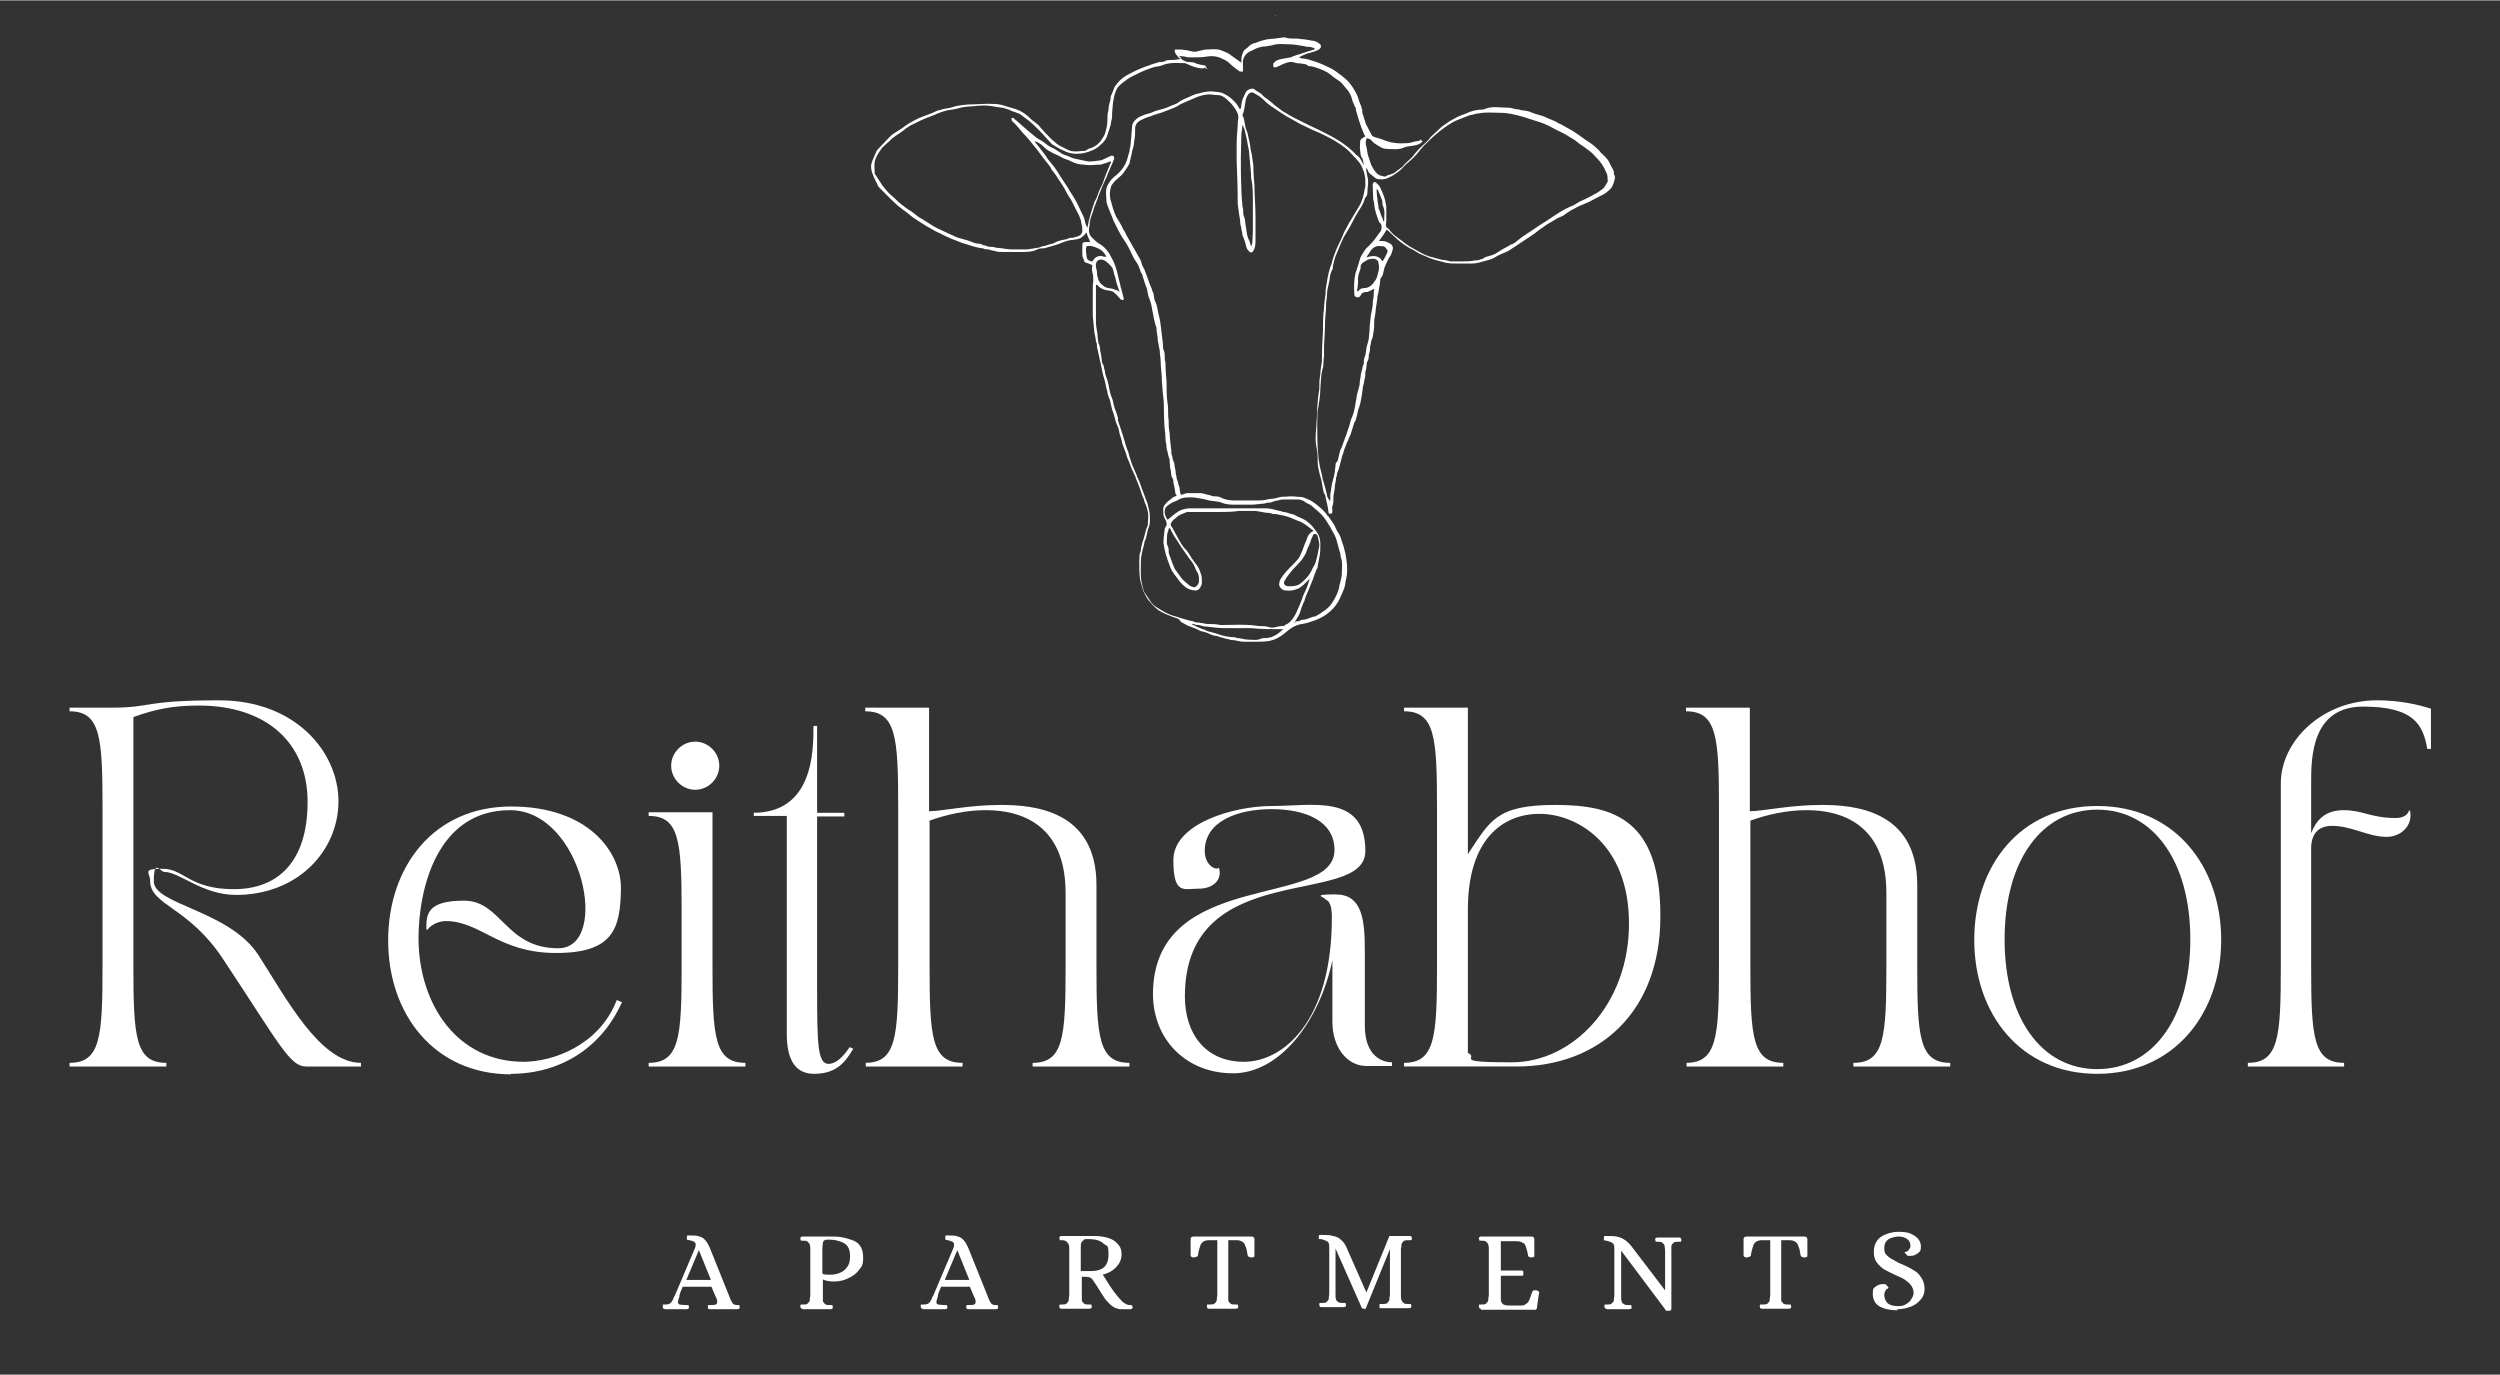 <?xml version="1.0" encoding="UTF-8"?>
<svg xmlns="http://www.w3.org/2000/svg" xmlns:xlink="http://www.w3.org/1999/xlink" version="1.1" viewBox="0 0 477.9 262.7" width="260" height="143">
  <rect x="0" y="0" width="477.9" height="262.7" fill="#333333" stroke="none"/>
  <defs>
    <style>
      .cls-1 {
        fill: none;
      }

      .cls-2 {
        clip-path: url(#clippath-1);
      }

      .cls-3 {
        fill: #fff;
      }

      .cls-4 {
        fill: #697b4b;
      }

      .cls-5 {
        clip-path: url(#clippath);
      }
    </style>
    <clipPath id="clippath">
      <rect class="cls-1" x="243.4" y="2.6" width=".5" height=".5"/>
    </clipPath>
    <clipPath id="clippath-1">
      <path class="cls-1" d="M243.9,2.8v.2h-.2v-.2h.2Z"/>
    </clipPath>
  </defs>
  
  <g>
    <g id="Ebene_1">
      <g class="cls-5">
        <g class="cls-2">
          <path class="cls-4" d="M239.4-1.3h8.5V7.2h-8.5V-1.3Z"/>
        </g>
      </g>
      <path class="cls-3" d="M13.4,203.8h18.4v-.7c-5.9,0-6.3-4.9-6.3-18.4v-47.7c4.2-1.5,7.5-2.2,12.5-2.2,12.8,0,20.8,7,20.8,18.4s-5.6,16.7-14.1,16.7-9.5-3.9-13.6-3.9-2.4.7-2.4,2.3c0,4.7,7.3,4.9,13.9,14.9,10.8,16.3,12.8,20.6,15.9,20.6h10.5v-.7c-7.8,0-14.2-12.2-19.6-20.6-5.6-8.6-20-9.6-20-14.1s1.2-1.8,2-1.8c2.9,0,7.3,4.4,13.7,4.4,11.9,0,19.6-8.5,19.6-17.9s-8.2-19.3-22.8-19.3-12.8,1.4-20.4,1.4h-8.2v.7c5.9,0,6.3,4.9,6.3,18.4v30.4c0,13.5-.4,18.4-6.3,18.4v.7h0Z"/>
      <path class="cls-3" d="M97.6,205.2c10.2,0,17.7-5.6,21.3-13.7l-1-.4c-3.4,8.8-12.4,11.8-17.8,11.8-12.6,0-20-10.8-20.1-23.5,0-9.7,3.6-24.6,17.5-24.6s19.3,26.4,9.2,26.4-10.8-9.1-18-9.1-7.2,2.7-7.2,5.5h.3c.2-.5,1.7-1.6,3.4-1.6,6.7,0,10.1,6.1,21.1,6.1s12.3-4.7,12.4-12.4c0-6.9-6.2-15.6-21-15.6s-23.5,11.5-23.5,25.6,8.8,25.6,23.5,25.6h0Z"/>
      <path class="cls-3" d="M142.5,203.8v-.7c-5.9,0-6.3-4.9-6.3-18.4v-29.5h-12.2v.7c5.9,0,6.3,4.9,6.3,18.4v10.4c0,13.5-.4,18.4-6.3,18.4v.7h18.5ZM128.3,146.3c0,2.5,2.1,4.6,4.6,4.6s4.6-2.1,4.6-4.6-2.1-4.6-4.6-4.6-4.6,2.1-4.6,4.6Z"/>
      <path class="cls-3" d="M144.1,155.2v.7h6.3v41.6c0,4.5,1.3,7.7,5.2,7.7s5.8-1.8,7.5-4.8l-.7-.3s-1.9,3.2-4,3.2-2.2-3.7-2.2-14.4v-32.9h5.2v-.7h-5.2v-16.6h-.7c0,4.7,0,16.6-11.5,16.6h0Z"/>
      <path class="cls-3" d="M165.5,203.1v.7h18.5v-.7c-5.9,0-6.3-4.9-6.3-18.4v-27.9c3.3-1.2,7.1-2,10.6-2s15.4.4,15.4,15.8v14.1c0,13.5-.4,18.4-6.3,18.4v.7h18.5v-.7c-5.9,0-6.3-4.9-6.3-18.4v-15.6c0-14.4-12.2-15.3-18.3-15.3s-11.2,1.2-13.7,1.2v-19.8h-12.2v.7c5.9,0,6.3,4.9,6.3,18.4v30.4c0,13.5-.4,18.4-6.3,18.4h.1Z"/>
      <path class="cls-3" d="M220.4,189.9c0,8.8,6.4,15.2,15.3,15.2s16.5-9.8,19-21.6v11.7c0,5.1,2.9,8.5,6.5,8.5h4.9v-.7c-1.9,0-5.2-1.2-5.2-7v-14.4c0-6.1-.6-10.7-5.6-10.7s-1.9.5-1.9,1c1,.3,1.2,1.9,1.2,3.4,0,20-9.4,27.6-16.8,27.6s-11.3-5.4-11.3-12.5c0-26.8,34.5-16.8,34.5-27.8s-10.1-8.6-17.8-8.6-18.9,3.5-18.9,10.3,2,5.5,4.9,5.5,4.5-1.9,3.8-4c-.6.6-2.7-.5-2.7-3.2,0-5.7,6.3-8,12.8-8s12,2.3,12,7.8c0,11.3-34.7,3.4-34.7,27.6h0Z"/>
      <path class="cls-3" d="M289.9,203.8c15.8,0,27.5-10.4,27.5-28.7s-8.6-21.3-20.1-21.3-12.5,3.2-16.7,9.4v-28h-12.2v.7c5.9,0,6.3,4.9,6.3,18.4v30.4c0,13.5-.4,18.4-6.3,18.4v.7h21.5ZM280.6,173.8c0-13.5,6.7-18.3,13.7-18.3s17.1,5.6,17.1,21-10.7,26.5-22.4,26.5-6.1-.8-8.4-1.8v-27.4h0Z"/>
      <path class="cls-3" d="M322.4,203.1v.7h18.5v-.7c-5.9,0-6.3-4.9-6.3-18.4v-27.9c3.3-1.2,7.1-2,10.6-2s15.4.4,15.4,15.8v14.1c0,13.5-.4,18.4-6.3,18.4v.7h18.5v-.7c-5.9,0-6.3-4.9-6.3-18.4v-15.6c0-14.4-12.2-15.3-18.3-15.3s-11.2,1.2-13.7,1.2v-19.8h-12.2v.7c5.9,0,6.3,4.9,6.3,18.4v30.4c0,13.5-.4,18.4-6.3,18.4h0Z"/>
      <path class="cls-3" d="M400.9,205.2c14.7,0,23.7-11.5,23.7-25.6s-8.9-25.6-23.7-25.6-23.5,11.5-23.5,25.6,8.8,25.6,23.5,25.6ZM383.2,179.5c0-15.1,7.1-24.8,17.7-24.8s17.8,9.7,17.8,24.8-7.2,24.8-17.8,24.8-17.7-9.7-17.7-24.8Z"/>
      <path class="cls-3" d="M429.6,203.8h18.5v-.7c-5.9,0-6.3-4.9-6.3-18.4v-22.6c0-3,1.6-4.3,4-4.3,3.7,0,6.7,2,10.2,2.1,2.9.1,5.3-2.1,4.7-5h-.2c-.3,1-1.4,1.4-2.5,1.4-4.8,0-6.3-1.5-10-1.5s-5.3,2.1-6.2,4.4v-9.8c0-4.6.1-14.4,9.9-14.4s11.5,3.5,12.3,8.1h.7v-7.7c-2.5-.8-6-1.6-10.3-1.6-10.4,0-18.4,7.7-18.4,15.9v35c0,13.5-.4,18.4-6.3,18.4v.7h-.1Z"/>
      <path class="cls-3" d="M127,250.1c0,0-.2,0-.3-.1,0,0,0-.2,0-.3,0-.2,0-.4,0-.4h.5c.4,0,.8-.1,1-.3s.4-.5.5-.8.2-.5.3-.6l3.9-9.2c0-.2.1-.4.1-.5,0-.3-.1-.4-.3-.6-.2-.1-.5-.2-.9-.3-.3,0-.4-.1-.5-.1v-.4c0-.2,0-.3.1-.4h.5c.8,0,1.3,0,1.8.2.4.1.8.3,1.1.7.3.3.6.8.9,1.5l3.7,9.2c.2.6.4,1,.6,1.3.2.3.5.4.9.4h.4s.1.2.1.4,0,.2-.1.3c0,0-.2.1-.3.1h-5.3c-.1,0-.2,0-.3-.1,0,0-.1-.2-.1-.3,0-.2,0-.3.1-.4h.3c.5,0,.9,0,1.1-.1.2,0,.3-.3.3-.5s0-.5-.3-1l-.8-1.9h-5.5c-.4.9-.6,1.5-.6,1.6v.2c-.2.6-.3.9-.3,1.1,0,.3.1.4.3.5.2,0,.6.1,1.3.1h.4s.1.2.1.4,0,.2-.1.3c0,0-.2.1-.3.1h-4.6.3ZM131.2,244.6h4.7l-2.3-5.7h0l-2.4,5.7Z"/>
      <path class="cls-3" d="M153.4,250.1c-.1,0-.2,0-.3-.1,0,0-.1-.2-.1-.3,0-.2,0-.4.1-.4h.4c.4,0,.7,0,.9-.2s.3-.3.4-.6c0-.2,0-.5.1-.9v-8.8c0-.4,0-.7-.1-.9,0-.2-.2-.4-.4-.6-.2-.2-.5-.2-.9-.2h-.4s-.1-.2-.1-.4,0-.2.1-.3c0,0,.2-.1.3-.1h6c1.3,0,2.5.3,3.8.8,1.2.5,1.8,1.6,1.8,3.2s-.3,1.7-.8,2.4-1.2,1.2-2.1,1.6c-.8.4-1.7.6-2.6.6s-1.6-.1-2.2-.4v4.1c0,.2.2.4.4.6.2.2.5.2,1,.2h.4s.1.2.1.4,0,.2-.1.3c0,0-.2.1-.3.1h-5.4,0ZM158.8,243.6c.5,0,1.1-.1,1.6-.3.6-.2,1.1-.6,1.5-1.1s.6-1.2.6-2.1c0-1.3-.4-2.2-1.3-2.6-.8-.4-1.7-.6-2.6-.6s-.7,0-.9.1c-.2,0-.3.2-.4.5,0,.2-.1.6-.1,1.1v4.8c.3.2.9.2,1.6.2h0Z"/>
      <path class="cls-3" d="M176.4,250.1c-.1,0-.2,0-.3-.1,0,0-.1-.2-.1-.3,0-.2,0-.4.1-.4h.5c.4,0,.8-.1,1-.3s.4-.5.5-.8.2-.5.3-.6l3.9-9.2c0-.2.1-.4.1-.5,0-.3-.1-.4-.3-.6-.2-.1-.5-.2-.9-.3-.3,0-.4-.1-.5-.1v-.4c0-.2,0-.3.1-.4h.5c.8,0,1.3,0,1.8.2.4.1.8.3,1.1.7.3.3.6.8.9,1.5l3.7,9.2c.2.6.4,1,.6,1.3.2.3.5.4.9.4h.4s.1.2.1.4,0,.2-.1.3c0,0-.2.1-.3.1h-5.3c-.1,0-.2,0-.3-.1,0,0-.1-.2-.1-.3,0-.2,0-.3.1-.4h.3c.5,0,.9,0,1.1-.1.2,0,.3-.3.3-.5s0-.5-.3-1l-.8-1.9h-5.5c-.4.9-.6,1.5-.6,1.6v.2c-.2.6-.3.9-.3,1.1,0,.3.1.4.3.5.2,0,.6.1,1.3.1h.4s.1.2.1.4,0,.2-.1.3c0,0-.2.1-.3.1h-4.6.3ZM180.6,244.6h4.7l-2.3-5.7h0l-2.4,5.7Z"/>
      <path class="cls-3" d="M202.9,250.1c-.1,0-.2,0-.3-.1,0,0-.1-.2-.1-.3,0-.2,0-.4.1-.4h.4c.4,0,.7,0,.9-.2s.3-.3.4-.6c0-.2,0-.5.1-.9v-8.8c0-.4,0-.7-.1-.9,0-.2-.2-.4-.4-.6-.2-.2-.5-.3-.9-.3h-.4s0-.2-.1-.4c0-.1,0-.2.1-.3,0,0,.2-.1.3-.1h6.4c1.1,0,2.1.2,2.9.5.8.3,1.3.8,1.7,1.3s.5,1.1.5,1.8-.3,1.6-1,2.3c-.6.7-1.5,1.2-2.6,1.5l.4.6c.6,1,1.2,1.9,1.7,2.6.5.7,1.1,1.4,1.7,2,.4.3.9.6,1.3.6h.2c.1,0,.2,0,.3.1,0,0,.1.2.1.3s0,.2-.1.3c0,0-.2.1-.3.1h-2c-.6-.1-1.1-.3-1.5-.6s-.8-.7-1.3-1.3c-.4-.6-1-1.5-1.8-2.8l-.4-.6c-.2-.3-.4-.6-.6-.7s-.6-.2-1.1-.2h-.6v4.5c0,.2.2.4.4.6.2.2.5.2,1,.2h.4s.1.2.1.4,0,.2-.1.3c0,0-.2.1-.3.1h-5.4,0ZM208.6,242.9c2.2,0,3.3-1,3.3-3.1s-.3-1.6-.9-2.1c-.6-.6-1.5-.9-2.8-.9s-.8,0-1,.2c-.2,0-.4.3-.5.5s-.1.6-.1,1.1v4.3h2Z"/>
      <path class="cls-3" d="M231.1,250.1c-.1,0-.2,0-.3-.1,0,0-.1-.2-.1-.3,0-.2,0-.4.1-.4h.4c.4,0,.8,0,1-.2s.3-.3.4-.6c0-.2,0-.5.1-.9v-10.6h-1.5c-.5,0-.9.1-1.2.3s-.5.5-.6.9-.3.9-.4,1.7c0,.1-.1.2-.3.3-.2,0-.3.1-.5.1s-.2,0-.4-.1c-.1,0-.2-.2-.2-.3v-3.1c0-.4.3-.5.7-.5h10.9c.4,0,.6.2.6.5v3.1c0,.1,0,.3-.1.3s-.2.1-.4.1-.3,0-.5-.1c-.2,0-.2-.2-.3-.3-.1-.7-.2-1.3-.4-1.7-.1-.4-.3-.7-.6-.9s-.7-.3-1.2-.3h-1.5v11.5c0,.2.2.4.4.6.2.2.5.2,1,.2h.4s.1.2.1.4,0,.2-.1.3c0,0-.2.1-.3.1h-5.4.2Z"/>
      <path class="cls-3" d="M260.8,250.1c-.2,0-.4,0-.5-.2l-5-11.3h0v8.8c0,.4,0,.7.1.9,0,.2.2.4.4.5.2.2.5.2,1,.2h.4s.1.2.1.4,0,.2-.1.3c0,0-.2.1-.3.1h-4.3c-.1,0-.2,0-.3-.1,0,0-.1-.2-.1-.3,0-.2,0-.4.1-.4h.4c.4,0,.7,0,.9-.2s.3-.3.4-.5c0-.2,0-.5.1-.9v-8.8c0-.5,0-.8-.1-1,0-.2-.3-.4-.5-.5-.2,0-.5-.2-.9-.3h-.3c-.1,0-.2,0-.2-.1v-.3c0-.1,0-.3.1-.4h.5c.9,0,1.6,0,2.1.2.6.1,1.1.3,1.5.7.4.3.8.8,1.1,1.5l3.8,8.6h0l4.4-10.8h3.9c.1,0,.2,0,.3.1,0,0,.1.2.1.3,0,.2,0,.4-.2.4h-.4c-.4,0-.8,0-1,.2s-.3.3-.4.6c0,.2,0,.5-.1.9v8.8c0,.4,0,.7.1.9,0,.2.2.4.4.6.2.2.5.2,1,.2h.4s.1.2.1.4,0,.2-.1.3c0,0-.2.1-.3.1h-5.4c-.1,0-.2,0-.3-.1v-.3c0-.2,0-.4.1-.4h.4c.4,0,.8,0,1-.2s.3-.3.4-.6c0-.2,0-.5.1-.9v-8.8h0l-4.6,11.3c0,.1-.2.2-.4.2h.1Z"/>
      <path class="cls-3" d="M283.1,250.1c-.1,0-.2,0-.3-.1,0,0-.1-.2-.1-.3,0-.2,0-.4.1-.4h.4c.4,0,.7,0,.9-.2.2-.2.3-.3.4-.6,0-.2,0-.5.1-.9v-8.8c0-.4,0-.7-.1-.9,0-.2-.2-.4-.4-.6-.2-.2-.5-.2-.9-.2h-.4s0-.2-.1-.4c0-.1,0-.2.1-.3,0,0,.2-.1.3-.1h9.6c.4,0,.6.2.6.5v3.1c0,.1,0,.3-.1.3s-.3.1-.4.1c-.2,0-.3,0-.5-.1-.1,0-.2-.2-.2-.3-.1-.7-.3-1.3-.4-1.6-.1-.4-.3-.7-.6-.8-.3-.2-.7-.3-1.2-.3h-3v5.6h4c.1,0,.2,0,.3.2v.7s-.1.1-.3.1h-4v4.2c0,.3,0,.6.1.8,0,.2.2.3.4.5.2.1.6.2,1.1.2h2c.5,0,.9,0,1.2-.3.3-.2.5-.4.6-.7.2-.3.3-.9.6-1.6.1-.3.4-.4.8-.3.2,0,.3.1.4.2.1,0,.2.2.1.3l-.4,2.8c0,.2-.1.3-.2.4h-10.5v-.2Z"/>
      <path class="cls-3" d="M307.1,250.1c-.1,0-.2,0-.3-.1,0,0-.1-.2-.1-.3,0-.2,0-.4.1-.4h.4c.4,0,.7,0,.9-.2.2-.2.3-.3.4-.5,0-.2,0-.5.1-.9v-8.8c0-.4,0-.8-.1-1,0-.2-.3-.4-.5-.5s-.5-.2-.9-.3c-.3,0-.4-.1-.5-.1v-.4c0-.2,0-.3.1-.4h.5c.9,0,1.6,0,2.2.2.5.1,1,.4,1.4.7s.9.8,1.4,1.5l6.1,8h0v-7.6c0-.4-.1-.7-.1-.9s-.2-.4-.4-.6c-.2-.2-.5-.2-.9-.2h-.4s0-.2-.1-.4c0-.1,0-.2.1-.3,0,0,.2-.1.3-.1h4.2c.1,0,.2,0,.3.1,0,0,.1.2.1.3,0,.2,0,.4-.1.4h-.4c-.4,0-.8,0-1,.2s-.3.3-.4.6v12.1c0,.2-.2.3-.6.3s-.5,0-.6-.3l-8.4-11.2h0v8.8c0,.4,0,.7.1.9,0,.2.2.4.4.5.2.2.5.2,1,.2h.4s.1.2.1.4,0,.2-.1.3c0,0-.2.1-.3.1h-4.4Z"/>
      <path class="cls-3" d="M336.8,250.1c-.1,0-.2,0-.3-.1,0,0-.1-.2-.1-.3,0-.2,0-.4.1-.4h.4c.4,0,.8,0,1-.2s.3-.3.4-.6c0-.2,0-.5.1-.9v-10.6h-1.5c-.5,0-.9.1-1.2.3-.3.2-.5.5-.6.9s-.3.9-.4,1.7c0,.1-.1.2-.3.3-.2,0-.3.1-.5.1s-.2,0-.4-.1c-.1,0-.2-.2-.2-.3v-3.1c0-.4.3-.5.7-.5h10.9c.4,0,.6.2.6.5v3.1c0,.1,0,.3-.1.3s-.2.1-.4.1-.3,0-.5-.1c-.2,0-.2-.2-.3-.3-.1-.7-.2-1.3-.4-1.7-.1-.4-.3-.7-.6-.9-.3-.2-.7-.3-1.2-.3h-1.5v11.5c0,.2.2.4.4.6.2.2.5.2,1,.2h.4s.1.2.1.4,0,.2-.1.3c0,0-.2.1-.3.1h-5.4.2Z"/>
      <path class="cls-3" d="M362.8,250.4c-1.6,0-2.8-.3-3.6-.8-.8-.5-1.2-1.3-1.2-2.4s.2-1,.5-1.3c.4-.3.8-.5,1.4-.5s.6,0,.8.3c.2.2.3.3.3.4s0,0-.2.2c-.2,0-.3.2-.4.4s-.2.4-.2.7c0,.7.2,1.2.6,1.6.4.4,1.1.6,2,.6s1.1-.1,1.6-.4c.5-.3.8-.6,1-1,.3-.4.4-.8.4-1.2s-.2-1-.5-1.4-.7-.7-1.1-1-1.1-.6-1.8-.9c-.9-.4-1.6-.8-2.2-1.1-.5-.3-1-.8-1.4-1.3s-.6-1.2-.6-2c0-1.3.4-2.2,1.3-2.9.9-.6,2.1-1,3.5-1s2.1.2,2.9.7,1.3,1.2,1.3,2.1-.2,1-.6,1.3-.8.5-1.4.5-.6,0-.8-.3c-.2-.2-.3-.3-.3-.4s0,0,.3-.1c.2,0,.4-.2.5-.4.2-.2.3-.4.3-.7,0-.6-.2-1-.6-1.3s-1-.5-1.6-.5-1.6.2-2.1.6c-.5.4-.7.9-.7,1.6s.1,1,.4,1.3.7.7,1.4,1c.5.3,1,.6,1.6.8.9.4,1.7.8,2.3,1.2.6.3,1,.8,1.4,1.4.4.6.6,1.3.6,2.1s-.2,1.4-.7,2-1.1,1.1-1.9,1.4c-.8.3-1.7.5-2.6.5v.2Z"/>
      <path class="cls-3" d="M225.4,11.1c-.3-.6-1-.9-.8-1.7h1.3c.2,0,.4.1.6.1.7,0,1.4.4,2.1.3.6-.1,1.2-.3,1.8-.4,1,0,1.9-.2,2.9.1.5.2,1.1.4,1.6.7.7.5,1.4,1,2.1,1.5,0,0,.1,0,.3.2v-.6c0-.6.2-1.2.5-1.7.2-.3.7-.5.9-.8.4-.4.9-.6,1.4-.7.5-.2,1-.4,1.5-.5.9-.3,1.9-.2,2.8-.4.5,0,1.1-.3,1.6,0,.9.2,1.8,0,2.7.2.7,0,1.4.2,2.1.3.5,0,.9.2,1.3.5.6.3.5.9,0,1.2s-1,.4-1.6.6c-.4.1-.8.2-1.2.4-.3.1-.6.3-1,.5.2,0,.4.2.6.2.4,0,.8.1,1.2.2.2,0,.4.2.7.2.5.2,1,.3,1.4.5.6.2,1.2.5,1.8.8.5.2,1,.5,1.4.8.6.4,1.2.9,1.8,1.4s1.1,1.2,1.5,1.8c.4.7.8,1.3,1,2.1.1.4.3.9.5,1.3,0,.3.2.5.2.8s0,.7.2,1c.1.5.3.9.4,1.3,0,.2.2.5.3.7.3.6.6,1.2.9,1.7,0,.2.3.3.5.4.5.2,1.1.3,1.6.5,1.5.7,3.1.8,4.6.7.7,0,1.3-.3,2-.4.2,0,.5,0,.6-.3.1.1.3.2.4.3,0,0,0,.2-.1.2-.5.5-1.2.6-1.8.7-.6.1-1.2.1-1.8.4-1,.4-2,.2-3,.2s-1.5-.5-2.2-.9c-.4-.2-.7-.6-1-.9-.2-.1-.5-.2-.7-.3-.3.6-.3,1.1-.1,1.7.1.3.1.7.2,1.1,0,.4.2.7.3,1.1.2.5.3,1.1.6,1.6.4.7.8,1.4,1.6,1.7.4,0,.8.4,1.2,0,.4-.2.8-.2,1.1-.4.3,0,.5-.3.8-.5.4-.3.7-.5,1.1-.8.2-.2.3-.4.5-.6.4-.4.8-.7,1.2-1.1.4-.4.7-.9,1.1-1.3.4-.5.9-.9,1.3-1.3.3-.3.7-.6,1-1,.1-.1.2-.3.3-.4.4-.4.9-.8,1.3-1.2.4-.4.8-.8,1.3-1.1.2-.2.5-.3.7-.5.4-.3.9-.5,1.4-.8.6-.4,1.4-.6,2.1-.9.8-.4,1.6-.6,2.5-.7.4,0,.8,0,1.2-.2,1.3-.5,2.6-.2,3.9-.2s1.2.2,1.9.3c.4,0,.7.1,1.1.2.6.1,1.2.1,1.8.4.7.3,1.5.5,2.2.7.7.3,1.4.6,2.1.9.5.2.9.5,1.4.7.5.3,1.1.6,1.6.9.4.2.9.5,1.3.8.8.5,1.5,1.1,2.3,1.6.4.3.8.5,1.1.8.3.3.7.6,1,.9,0,0,.1.2.2.3.4.4.8.7,1.2,1.2.3.3.5.7.7,1.1.2.5.5.9.7,1.4v.4c0,.2.1.3.2.5v.4c-.1.4-.2.9-.4,1.3-.2.6-.7,1-1.2,1.4s-1.2.7-1.8,1c-.5.3-1,.5-1.5.8-.6.3-1.2.5-1.9.8-.6.3-1.1.6-1.7.9-.5.3-.9.6-1.3.9-.3.2-.7.3-1.1.5-.3.2-.7.4-1,.6-.5.3-1.1.6-1.6,1-.6.4-1.3.9-1.9,1.4-.6.4-1.2.8-1.8,1.2-.7.5-1.4.9-2.1,1.4-.5.3-1,.7-1.5.9-.7.3-1.5.6-2.1,1s-1.2.5-1.9.7c-.8.2-1.6.5-2.4.5s-2,0-3,0-1.8,0-2.7-.3c-.8-.2-1.6-.4-2.4-.7-.7-.3-1.4-.6-2.1-.9-.5-.3-1-.6-1.5-.9-.2,0-.4-.2-.6-.3-1-.6-1.9-1.3-2.7-2.1-.4-.4-.9-.8-1.4-1.3-.4.7-.9,1.4-1.5,2.2h.7c.6,0,1.1.3,1.6.6.2.2.5.6.3,1.1-.1.4-.2.8-.4,1.1-.4.5-.6,1.1-.9,1.7-.2.4-.3.8-.4,1.2s-.1.9-.5,1.3c-.2.2-.1.5-.2.8,0,.4-.1.8-.2,1.3,0,.5-.2,1-.3,1.5h0c0,.8-.2,1.5-.3,2.3,0,.7-.2,1.5-.3,2.2v.2c0,.8,0,1.6-.2,2.4,0,.5-.2,1-.4,1.5,0,.3-.1.7-.2,1,0,.5,0,.9-.2,1.4-.1.5,0,1-.3,1.4-.2.3-.1.7-.2,1.1,0,.3-.1.6-.2.9,0,.5,0,1.1-.2,1.6,0,.5-.2.9-.3,1.4v.2c-.1.8-.2,1.6-.4,2.5-.1.6-.3,1.1-.5,1.7-.1.5-.2,1.1-.4,1.6,0,.3-.2.5-.3.7-.2.6-.4,1.3-.6,1.9-.1.4-.3.8-.5,1.2,0,.2-.2.5-.3.7-.2.6-.5,1.2-.7,1.9,0,.2-.1.4-.2.6-.2.8-.4,1.5-.6,2.3s-.3.7-.4,1.1c0,.3-.1.6-.2.9,0,.4-.1.9-.2,1.3,0,.7-.2,1.5-.3,2.2v.5c0,.5,0,.9-.2,1.4-.1.2,0,.6,0,.9,0,.5-.1.6-.7.5-.1-.7-.2-1.5-.4-2.2-.2-.6-.1-1.2-.5-1.7-.1-.2-.1-.5-.2-.8-.1-.6-.2-1.2-.3-1.7-.2-.7-.4-1.3-.5-1.9-.1-.5-.2-.9-.2-1.4,0-.9,0-1.9-.2-2.8-.3-1.3-.2-2.5-.1-3.7.1-1.1.1-2.2.2-3.3,0-.6,0-1.1.1-1.7,0-.9.2-1.7.3-2.6h0c0-1,0-1.9.2-2.8,0-.8.2-1.7.3-2.5v-.4c0-1.8.1-3.6.2-5.3,0-1.5,0-3,.2-4.4,0-.9.2-1.9.3-2.8v-.4c0-.7.2-1.4.3-2.1,0-.3.1-.7.2-1,0-.4.2-.8.3-1.2,0-.3.2-.6.3-.9.1-.5.3-1,.4-1.4.2-.6.4-1.1.6-1.6.3-.6.6-1.3.9-1.9.2-.4.3-.8.5-1.2.3-.6.6-1.1.9-1.7.3-.5.6-1,.9-1.5.4-.7.8-1.3,1.2-2,.2-.3.3-.6.4-.9.2-.4.3-.9.4-1.3.1-.5.2-1,.3-1.5v-1c0-.8-.2-1.6-.5-2.3-.2-.5-.5-1.1-.9-1.5-.3-.4-.7-.8-1.1-1.2-.4-.4-.7-.8-1.1-1.1-.3-.3-.6-.4-.9-.7-.5-.3-.9-.6-1.4-.9-.3-.2-.6-.3-.9-.5-.3-.1-.5-.3-.8-.4-.3-.2-.7-.3-1-.5-.5-.2-.9-.4-1.4-.6-.7-.3-1.4-.7-2.1-1-.4-.2-.8-.4-1.1-.6-.6-.3-1.2-.7-1.8-1-.8-.5-1.6-1-2.3-1.5-.5-.3-.9-.6-1.4-1-.4-.3-.8-.8-1.2-1.1-.5-.4-1.1-.7-1.6-1-.1,0-.4,0-.6.1-.5.4-.7,1-.8,1.5-.1.7-.2,1.5-.4,2.2,0,0,0,.1-.1.2,0,.2-.2.4,0,.6.1.1.2.4.2.6.2.7.2,1.4.5,2.1.3.6.3,1.3.5,1.9.1.3.1.7.2,1,0,.6.2,1.2.3,1.7.1.7.2,1.4.3,2.1v.2c0,1.2.1,2.4.2,3.6,0,1.9.2,3.9.2,5.8v4.6c0,.7,0,1.5-.5,2.2-.2.3-.5.2-.7,0-.7-.6-.6-1.4-.9-2.1-.1-.4-.3-.7-.4-1.1,0-.3-.1-.7-.2-1.1,0-.3-.1-.6-.2-.9,0-.6-.1-1.2-.2-1.7-.1-.7-.2-1.5-.3-2.2v-.4c0-2.6-.1-5.3-.2-7.9v-3c0-1.2.1-2.4.2-3.6,0-.5,0-.9.1-1.4.1-.7-.2-1.3-.6-1.9-.4-.6-.9-1.2-1.5-1.7-.5-.5-1.1-.9-1.9-.9s-1.2-.2-1.8-.1c-.6,0-1.3.2-1.9.4-.7.3-1.4.6-2.1.9-.6.3-1.3.5-1.8.9-.5.3-1.1.5-1.6.7-.6.2-1.2.5-1.9.7-.2,0-.4.1-.6.2-.3,0-.6.2-.9.3-.5.2-1,.3-1.4.5-.6.3-1.2.5-1.5,1.1-.1.2-.2.4-.2.7,0,.9,0,1.7-.2,2.6,0,.6-.2,1.3-.4,1.9,0,.3-.1.7-.2,1-.1.5-.2.9-.3,1.3-.2.4-.5.9-.8,1.3-.2.3-.4.6-.7.9-.3.3-.7.6-1,.9-.1,0-.3.3-.4.4-.2.3-.5.5-.6.9-.2.7-.3,1.3-.2,2,0,.4.2.8.3,1.2,0,.3.2.5.2.8.2.6.4,1.2.7,1.8.3.5.6,1,.9,1.5.2.4.4.9.7,1.3.2.5.5,1,.8,1.5s.6,1.1.9,1.6c.4.7.8,1.4,1.2,2.1.2.3.3.7.4,1.1.2.5.5.9.6,1.3.3.7.5,1.4.8,2.2.2.4.3.8.5,1.2,0,.3.2.5.3.8.1.6.1,1.2.4,1.7.4.9.4,1.8.7,2.8.2.8.3,1.7.4,2.6.1.8.2,1.7.3,2.5,0,.5,0,1,.2,1.4.3.7,0,1.5.3,2.2v.2c0,1.2.1,2.4.2,3.5,0,1.4,0,2.8.2,4.2.2,1,0,2.1.2,3.1,0,.8,0,1.7.2,2.5,0,1.1.2,2.2.3,3.3,0,.4,0,.8.2,1.2,0,.5.3,1,.4,1.4,0,.4.1.8.2,1.2,0,.4.1.9.2,1.3,0,.4.2.7.3,1,0,.4.2.8.3,1.1,0,.4.1.8.2,1.3.4,0,.8-.2,1.1-.3h2.7c.4,0,.9.2,1.3.3.4,0,.7.2,1.1.3.6,0,1.2,0,1.8.4.8.3,1.5.4,2.3.4,1.5,0,2.9,0,4.4,0s1.6-.2,2.4-.3h.1c.7,0,1.4-.3,2.1-.4h0c1,0,1.9-.2,2.9,0,.6,0,1.2,0,1.7.3.5.2,1,.4,1.4.7.5.3.9.7,1.4,1.1.4.3.7.7,1.1,1.1.1.2.2.4.4.5.4.5.7,1,1.1,1.6.3.5.5,1.2.9,1.7.4.6.5,1.2.7,1.8.3.7.4,1.4.6,2.1.2,1.2.4,2.4.3,3.6,0,.6-.2,1.2-.3,1.8,0,.5-.2,1.1-.4,1.6-.3.7-.6,1.3-.9,2-.2.3-.4.6-.6.9-.6.8-1.4,1.5-2.4,2.1-.5.3-1,.5-1.5.7s-1,.3-1.5.5c-.7.2-1.4.2-2.1.5-.5.2-1,.5-1.4.8-.7.6-1.4,1.2-2.2,1.6-1.3.7-2.6.7-3.9.7h-2.6c-.6,0-1.2-.2-1.8-.3-.4,0-.7,0-1.1-.2-.4,0-.8-.2-1.2-.3-.3,0-.6-.2-1-.3-.5,0-1-.2-1.4-.4-.4-.2-.7-.3-1.1-.4-.4,0-.9-.3-1.3-.5-.6-.2-1.2-.5-1.8-.7-.4-.2-.7-.4-1.1-.6-.1,0-.2-.2-.3-.3-.3-.5-.8-.5-1.3-.7s-1-.4-1.5-.6c-.6-.3-1.3-.6-1.8-1.1-.6-.5-1-1-1.5-1.6-.4-.5-.6-1.1-.9-1.6-.2-.5-.3-1.1-.5-1.6-.4-1.5-.3-3-.3-4.5s.2-1.2.3-1.8c0-.4.1-.7.2-1.1,0-.3.2-.6.3-1,.1-.5.3-1,.4-1.5.1-.4.2-.7.4-1.1h0c0-.6.1-1.1.1-1.6s0-1-.2-1.5c-.1-.5-.3-.9-.5-1.4-.1-.4-.2-.8-.4-1.1-.1-.4-.3-.8-.4-1.2-.1-.4-.3-.7-.4-1.1-.2-.4-.3-.8-.5-1.2,0-.2-.1-.4-.2-.5-.2-.4-.3-.8-.5-1.1-.2-.4-.3-.9-.5-1.3s-.3-.8-.5-1.2c0-.2-.1-.4-.2-.7-.2-.6-.5-1.3-.7-1.9,0-.3-.1-.6-.2-.9,0-.2-.2-.4-.2-.6-.2-.6-.2-1.3-.5-1.8-.4-.8-.5-1.7-.8-2.5-.3-.7-.4-1.5-.6-2.3-.2-.5-.4-1-.5-1.5,0-.3-.1-.6-.2-.8-.1-.6-.2-1.2-.4-1.8,0-.2-.2-.5-.2-.7-.2-.7-.3-1.5-.5-2.3,0-.3-.2-.6-.2-.9-.2-.8-.3-1.5-.5-2.3,0-.3,0-.7-.2-1,0-.6-.2-1.1-.3-1.7-.1-1.1-.2-2.1-.3-3.2v-4.8c0-.6,0-1.2.1-1.8,0-.6,0-1.2-.2-1.8-.1-.4,0-.9,0-1.3-.5-.2-.9-.4-1.3-.5,0,0-.2,0-.2-.2-.1-.4-.4-.8-.4-1.2v-1.7c0-.7.1-.8.8-.8h.7c-.2-.6-.5-1.1-.7-1.8,0,0-.1,0-.2.2-.2.2-.3.4-.5.5-.6.6-1.3.6-2,.7-.5,0-1,.2-1.4.3-.6.2-1.2.5-1.9.7s-1.4.4-2.1.6c-.5,0-1,0-1.5.3-.9.4-1.8.4-2.7.4s-.8,0-1.2,0c-.9,0-1.8,0-2.7,0-.4,0-.9,0-1.3-.2-.4,0-.9-.2-1.3-.3-.3,0-.7,0-1-.2-.5,0-1.1-.2-1.6-.3-.8-.2-1.5-.5-2.3-.7-.8-.3-1.5-.6-2.3-.9-.5-.2-1-.5-1.5-.7-.5-.3-1.1-.5-1.6-.8-.9-.5-1.8-1-2.7-1.6-.5-.3-1-.7-1.5-1-.4-.3-.7-.6-1.1-.9-.2-.2-.5-.3-.7-.5-.7-.5-1.4-1.1-2-1.7-.4-.4-.8-.8-1.2-1.2s-.8-.8-1.2-1.2-.4-.5-.5-.8c-.3-.6-.6-1.1-.8-1.7-.3-.7-.5-1.5-.3-2.2s.5-1.3.8-2c.1-.3.3-.7.6-.9.4-.5.9-.9,1.3-1.4.4-.4.7-.7,1.1-1.1.2-.2.5-.4.7-.5.5-.3.9-.6,1.4-.9.4-.3.8-.6,1.3-.9.2-.2.5-.2.7-.4.6-.3,1.1-.6,1.7-.8.7-.3,1.4-.5,2.1-.8.4-.2.8-.4,1.2-.5.2,0,.4-.1.7-.2.5-.1,1.1-.2,1.6-.3,1.1-.4,2.2-.5,3.3-.6,1.6,0,3.2-.2,4.9-.1.8,0,1.7.2,2.5.5.7.2,1.5.4,2.2.7.5.2,1,.5,1.5.9.4.3.7.6,1.1,1,.3.2.6.4.8.6.3.2.6.5.8.8.3.3.5.6.8.9.2.2.3.4.5.5.5.6,1.1,1.1,1.8,1.7.6.5,1.3.7,2,1.1.9.5,1.9.4,2.8.3.4,0,.8,0,1.1-.3.2-.2.5-.2.8-.3.9-.4,1.6-1,2.1-1.9.3-.4.5-.9.6-1.4.2-.7.3-1.4.3-2.1s0-1.2.2-1.8c0-.7.2-1.4.4-2.1,0-.3,0-.6.2-.9.2-.5.4-1,.6-1.5.3-.4.6-.8,1-1.2.6-.6,1.3-1,2.1-1.4.4-.2.8-.4,1.2-.6.7-.3,1.4-.6,2.1-.8.4-.2.8-.3,1.1-.4.3-.1.6-.2,1-.3.4,0,.8,0,1.1-.2.4-.2.8-.2,1.2-.2.6,0,1.2-.1,1.8-.2l-.3-.2ZM230.7,12.8c-.3,0-.5.2-.8.2-.5,0-1.1-.1-1.6-.3-.5-.1-1-.4-1.5-.6-.1,0-.2-.1-.3-.1-1.4,0-2.9-.2-4.3.4-.4.2-.9.2-1.4.3-.7.2-1.3.4-2,.7-.5.2-.9.4-1.3.6-.6.3-1.3.6-1.9,1-.4.3-.8.6-1.2.9-.3.3-.7.6-.9,1-.3.6-.5,1.3-.6,1.9-.2.9-.2,1.7-.3,2.6,0,.6,0,1.2-.2,1.8,0,.5-.2.9-.3,1.3s-.3.8-.4,1.2c-.2.8-.7,1.4-1.3,1.9-.5.5-1.1.9-1.7,1.1-.7.3-1.4.5-2.2.6-1,.1-2,0-3-.5-.5-.2-.9-.4-1.4-.7-.3-.2-.7-.4-1-.6-.4-.4-.7-.8-1.1-1.2-.5-.6-1-1.1-1.6-1.7-.5-.5-1-1-1.6-1.5-.5-.4-1.1-.8-1.6-1.2-.2-.2-.5-.3-.8-.4-.4-.2-1-.3-1.3-.5s-.7-.2-1.1-.4c-.4-.1-.8-.1-1.3-.2-.8-.1-1.6-.3-2.3-.3s-1.3,0-1.9.1c-1.1.1-2.2.1-3.2.4-.7.2-1.4.3-2.1.4-.9.2-1.7.5-2.6.9-.6.2-1.2.5-1.8.7-.7.3-1.3.6-1.9.9-.3.2-.7.3-1,.5-.5.3-1,.7-1.5,1.1-.4.3-.8.5-1.2.8-.3.2-.5.4-.8.6-.2.2-.3.4-.5.5-.4.4-.8.7-1.2,1.1-.3.4-.6.8-.9,1.3-.3.5-.5,1-.6,1.5-.1.6,0,1.2,0,1.8s0,.5.2.7c.3.5.6.9.9,1.4.4.7.9,1.2,1.4,1.8.4.5.9.8,1.4,1.3.4.4.8.8,1.2,1.1s.8.6,1.2.9c.3.2.5.3.8.5.4.3.8.6,1.3,1,.3.2.7.4,1,.6.6.4,1.3.8,1.9,1.2.5.3,1,.5,1.4.7.8.4,1.7.8,2.6,1.2.4.2.7.3,1.1.4.6.2,1.2.3,1.7.5.6.2,1.1.5,1.7.5s.7.2,1,.3c.3,0,.7.2,1,.3.5,0,1,0,1.5.2.9,0,1.9.3,2.8.3s1.9,0,2.8,0c.7,0,1.4-.2,2.2-.3.3,0,.7-.2,1-.3.5,0,1-.3,1.5-.4.4,0,.8-.3,1.3-.5s1-.3,1.5-.4c.3,0,.6-.2.9-.3.4,0,.8,0,1.1-.2.2,0,.4,0,.6-.2.4,0,.7-.6.7-.9,0-.5,0-1-.2-1.5,0-.5-.2-.9-.4-1.4-.3-.7-.7-1.3-1-2-.3-.5-.5-1.1-.9-1.6-.3-.4-.5-.9-.8-1.4-.1-.3-.3-.5-.4-.7-.4-.7-.9-1.3-1.3-2-.3-.4-.6-.8-.9-1.2-.1-.2-.2-.5-.4-.7-.4-.5-.8-1-1.2-1.5s-.7-1-1.1-1.5c-.4-.5-.9-1.1-1.3-1.6-.1-.2-.3-.3-.4-.5-.4-.4-.7-.8-1.1-1.2-.6-.7-1.2-1.5-1.9-2.1-.2-.2-.3-.4-.2-.7.3-.1.5,0,.6.3h.1c.3.3.6.5.9.8.5.4,1,.9,1.6,1.4.5.4,1.1.9,1.6,1.3.3.2.7.4,1,.6.5.3.9.7,1.4,1,.3.2.7.3,1,.5.5.3.9.6,1.4.9.3.2.7.3,1,.4.4.2.8.3,1.2.5.5.1,1,.2,1.4.3.6.1,1.2.3,1.7.3s1.3-.1,1.9-.2c.3,0,.5-.1.7-.2.5-.2,1-.5,1.5-.7h.4c.1.1.2.3.2.5-.2.6-.4,1.1-.7,1.7-.2.6-.5,1.1-.7,1.7-.3.7-.6,1.3-.9,2-.3.7-.5,1.3-.8,2,0,.2-.1.4-.2.6-.2.6-.5,1.2-.7,1.9,0,.2-.1.4-.2.6-.2.7-.5,1.3-.5,2v.2c-.2.8-.3,1.7.4,2.4.4.4.9.9,1.4,1.2.8.4,1.4,1.1,1.9,1.8.3.5.5,1,.8,1.5.3.6.5,1.3.7,1.9.1.4.2.9.3,1.3.1.5.3,1.1.4,1.6,0,.3.2.5.2.8.1.5.3,1,.4,1.5v.3c-.2.2-.6,0-.8-.3-.3-.4-.7-.8-1.1-1.1-.5-.4-1.2-.3-1.8-.5-.5-.2-1-.4-1.3-.9,0,0-.2,0-.3,0v7.1c0,.8.2,1.6.3,2.3,0,.6.1,1.2.2,1.8h0c.4.6.2,1.2.4,1.7.1.4.1.8.2,1.3,0,.3,0,.6.2.9.3.4.2.9.4,1.3,0,.3.1.7.2,1,.2.6.4,1.1.5,1.7.2.9.3,1.8.7,2.6.2.5.2,1,.4,1.5,0,.3.2.6.3.9.1.4.3.8.4,1.3v.5c.2.5.3,1,.5,1.5s.3,1,.5,1.5c.1.5.3.9.4,1.4.1.4.3.8.4,1.2.2.4.3.9.4,1.3.2.5.3,1,.5,1.5.3.7.6,1.4.9,2.1,0,.2.2.5.3.7.2.5.4,1,.6,1.6.1.4.3.7.4,1.1.2.4.3.9.5,1.3s.3.9.4,1.3c.1.5.3,1.1.3,1.7s.1,1.5-.2,2.2c-.3.6-.3,1.3-.5,1.9,0,.3-.2.5-.3.8-.1.6-.2,1.1-.4,1.7-.1.6-.3,1.2-.3,1.8,0,1.7-.2,3.4.3,5.1.1.4.2.9.4,1.2.3.5.7,1,1,1.5.4.7.9,1.1,1.6,1.5.6.4,1.3.8,2,1.1.6.3,1.2.4,1.8.6.5.2,1,.3,1.6.5.3,0,.5.2.8.2s.7.2,1,.3c.7,0,1.4.2,2.1.3.9,0,1.7,0,2.6.2,2.4,0,4.9-.2,7.3.2.7,0,1.3,0,2,.2.8.3,1.6-.2,2.4-.2s.4,0,.6-.2c.9-.3,1.4-1,1.9-1.8.3-.5.5-1.1.8-1.7.3-.7.6-1.4.8-2.1.2-.4.4-.9.6-1.3.2-.4.3-.9.5-1.4,0-.2.1-.3.2-.6-.4.4-.8.8-1.2,1.2-.4.3-.8.7-1.2.8-.7.3-1.5.4-2.2.3-.6,0-1-.4-1.2-.8s0-1,.2-1.4c.6-1,1.5-1.9,2.3-2.7.4-.4.8-.8,1.1-1.2.4-.6.6-1.2.9-1.9,0-.2.2-.4.2-.6.2-.4.3-.8.5-1.2.2-.7.5-1.2,1.3-1.6-.7-.5-1.2-1-1.9-1.4-.4-.3-.8-.4-1.3-.6-.7-.3-1.4-.6-2.1-.8-.6-.2-1.2-.2-1.8-.4-.4,0-.8,0-1.2-.2-.9,0-1.9-.3-2.8-.4-1.1,0-2.1,0-3.2,0-1.3.2-2.6.2-3.9.2s-1.4,0-2.1,0h-3.9c-.7.3-1.5.5-2.1,1.1-.2.2-.4.3-.5.4-.2.2-.3.4-.5.7v.3c0,.2.2.3.3.5.4.7.8,1.5,1.2,2.2s.7,1.3,1.3,1.9c.4.4.7.9,1,1.4.1.2.2.4.4.6.3.5.7.9,1,1.4.2.3.3.6.4.9.1.3.3.7.3,1,0,.6.2,1.3-.2,1.9-.2.4-.5.7-.9.7-1,0-1.8-.4-2.4-1-.5-.4-.8-.9-1.2-1.4-.3-.4-.7-.9-1-1.4-.4-.8-.6-1.6-.9-2.3,0-.2-.1-.4-.2-.6-.2-.8-.4-1.6-.5-2.4,0-.7.1-1.5.2-2.3,0-.3.1-.6.3-.9.3-.4,0-.7,0-1-.2-.4-.4-.7-.5-1.1,0-.6-.2-1.3.2-1.9s1-1,1.5-1.4c.2-.2.6-.3.8-.4,0-.2-.2-.3-.2-.4-.1-.7-.2-1.4-.4-2.1,0-.3,0-.7-.2-.9-.3-.5-.2-1-.3-1.5-.2-.4-.1-.9-.2-1.4,0-.4,0-.8-.2-1.1-.1-.6-.3-1.2-.4-1.7,0-.5-.1-1-.2-1.5,0-.9-.1-1.8-.2-2.6,0-.7-.1-1.4-.1-2.2,0-1.4,0-2.7-.2-4.1-.1-.8-.1-1.6-.2-2.4,0-1-.1-1.9-.2-2.9,0-.9-.1-1.8-.2-2.7v-.2c-.1-.7-.3-1.4-.4-2.1,0-.6-.1-1.1-.2-1.7,0-.4,0-.7-.2-1.1-.2-.7-.4-1.5-.5-2.2-.2-1-.3-2-.7-2.9-.3-.6-.3-1.4-.5-2,0-.2-.2-.3-.2-.5-.2-.6-.4-1.2-.6-1.9,0-.2-.2-.4-.3-.6-.2-.6-.4-1.2-.7-1.7s-.7-1-.9-1.5c-.5-1.1-1-2.1-1.7-3.1-.4-.6-.7-1.1-1-1.7-.3-.6-.6-1.2-.9-1.8-.2-.5-.4-1-.6-1.5-.1-.3-.3-.7-.4-1-.2-.5-.4-1-.4-1.4,0-1-.3-2.1.3-3.1.4-.7.9-1.3,1.6-1.8.7-.6,1.3-1.3,1.7-2.1.4-.7.5-1.6.8-2.4,0-.3.1-.7.2-1.1.1-1.2.2-2.4.3-3.6,0-.7.4-1.1.8-1.5.4-.4,1-.6,1.5-.8.4-.2.8-.2,1.3-.4.5-.2.9-.4,1.4-.5.7-.2,1.5-.4,2.1-.7.6-.3,1.3-.4,1.9-.9.5-.4,1.2-.6,1.8-.9s1.3-.6,1.9-.7c.7-.2,1.5-.4,2.3-.4s.8.1,1.2.1c.7,0,1.4.3,2,.7s.6.4.8.6c.6.5,1.2,1.1,1.5,1.9h.3c.1-.9.2-1.7.6-2.4.2-.4.3-.9.8-1.2.4-.2,1-.4,1.3,0,.5.4,1.2.6,1.6,1.2.4.4.9.6,1.3,1,.3.2.5.4.7.6.3.2.5.4.8.6.4.3.8.7,1.3.9.6.4,1.1.7,1.7,1,.4.2.8.4,1.2.6.6.3,1.2.6,1.8.9.5.2,1,.5,1.5.7.6.3,1.2.6,1.8.9.4.2.9.5,1.3.7.5.3,1,.6,1.5.9.4.3.8.6,1.2.9.6.5,1.2,1,1.7,1.6,0,0,.1,0,.2.1s.3.3.4.4c.3.4.5.9.8,1.4h0c-.1-.5-.1-1.1-.4-1.5s-.2-.9-.3-1.3c-.1-.5,0-1.1,0-1.6s.2-.6.5-.8c.1-.1.3-.2.5-.3,0-.1-.1-.2-.2-.3-.2-.5-.4-1-.6-1.5s-.3-1-.5-1.5c-.2-.6-.3-1.1-.5-1.7,0-.2,0-.5-.2-.7-.2-.5-.5-1-.6-1.6-.2-.7-.6-1.4-1.1-1.9-.5-.6-.9-1.2-1.6-1.6-.7-.4-1.3-1-1.9-1.4-.5-.3-1-.5-1.5-.7s-1.1-.4-1.7-.5c-.2,0-.5,0-.7-.2-.3-.3-.7-.2-1-.3-.4-.1-.9,0-1.4-.2-.8-.3-1.6,0-2.3.3-.4.2-.8.4-1.3.6-.2,0-.4,0-.5-.1v-.6c.4-.6,1-.8,1.6-.9.6-.1,1.1-.2,1.7-.3.2,0,.3-.2.5-.2.4-.2.8-.3,1.2-.4.4-.1.8-.3,1.2-.4.5-.2,1.1-.3,1.6-.5,0,0,.1-.1.1-.2,0,0,0-.1-.1-.1-.3,0-.5-.2-.8-.2-.5,0-.9-.1-1.4-.2-.8-.1-1.6-.3-2.5-.3s-2.3-.2-3.4.2c-.4.1-.8.1-1.2.2-.8,0-1.7.3-2.4.7-.4.2-.9.4-1.2.7-.5.5-.8,1.2-.7,1.9v1.5h-.6c-.7-.5-1.4-1-2-1.6-.5-.5-1.1-.7-1.7-1-.7-.3-1.5-.4-2.3-.3-1.1.2-2.1.2-3.2.2s-1-.1-1.5-.2c-.3,0-.6,0-1-.1.2.2.4.2.4.4.2.4.6.5,1,.7.6.2,1.2,0,1.8.3s1.3.3,2,.5v.7l.2-.2ZM254.1,95.6h.2v-1.2c.2-.9.2-1.8.5-2.7.3-.9.4-1.8.5-2.8,0-.2,0-.5.2-.6.3-.3.3-.7.4-1.1.1-.4.2-.8.3-1.2.2-.4.4-.8.5-1.2.2-.6.5-1.3.7-1.9s.4-1.2.6-1.8c.1-.4.2-.9.4-1.3.2-.5.4-1,.5-1.6.2-.7.2-1.4.4-2.1,0-.4.1-.7.2-1.1.1-.5.3-1,.4-1.5,0-.5.1-1.1.2-1.6,0-.5.2-1,.3-1.4,0-.4.2-.7.3-1.1,0-.4,0-.9.2-1.3.3-.8.2-1.6.5-2.4s.3-1.7.4-2.6c0-.8.1-1.6.2-2.4v-.2c.1-.7.3-1.4.4-2.2,0-.6.1-1.3.2-1.9v-.2c0-.3,0-.6.1-1h-.2c-.3.2-.7.4-1,.5s-.7,0-1,.2c-.1,0-.2.2-.3.3-.1.2-.2.4-.4.5-.1,0-.4.2-.5,0-.2,0-.4-.2-.4-.4-.1-1.4-.1-2.8.2-4.1.2-.7.5-1.4.7-2.2,0-.2.2-.4.2-.7.2-.5.5-.9.8-1.4s.7-.8,1.1-1.2.8-.9,1.1-1.3c.3-.4.5-.8.8-1.1s.4-1.1.2-1.5c-.1-.2-.3-.3-.4-.5-.4-1.1-.8-2.1-.9-3.2,0-.4-.1-.7-.2-1.1,0-.9-.1-1.8-.1-2.6s.5-.7.6-.6c.3.3.6.5.8.9.3.6.6,1.3.8,1.9.2.6.3,1.2.4,1.8v2.8c0,.5-.3,1,.3,1.4h.1c.4.6.8,1,1.3,1.4.4.3.8.6,1.2.9.5.4,1,.8,1.5,1.1s1.1.6,1.6.9c.4.2.9.5,1.3.7.5.2,1,.4,1.5.5.6.2,1.2.3,1.9.5.5,0,1.1.2,1.6.3h2c.9,0,1.8,0,2.7-.2.3,0,.7,0,1-.2.3,0,.6-.2.9-.4.5-.2,1.1-.3,1.6-.5s1-.6,1.5-.9c.7-.4,1.3-.7,2-1.1.2,0,.4-.2.6-.3.5-.4.9-.7,1.4-1.1.4-.3.8-.5,1.2-.8.8-.5,1.6-1.1,2.4-1.6s1.6-1,2.3-1.5c.5-.3.9-.6,1.4-.9.5-.3,1.1-.6,1.7-.9.5-.2,1-.4,1.4-.7.6-.4,1.2-.6,1.8-.9.6-.3,1.2-.6,1.7-.9.5-.2.9-.6,1.4-.9.4-.3.6-.7.8-1.1.2-.2.3-.5.2-.8,0-.5,0-.9-.3-1.4-.4-1-1-1.9-1.7-2.6-.4-.4-.8-.9-1.3-1.3-.4-.3-.8-.6-1.2-.9-.3-.2-.6-.4-.9-.6-.4-.3-.8-.7-1.2-.9-.5-.3-1-.6-1.5-.9s-1-.5-1.4-.7c-.6-.3-1.1-.6-1.7-.9s-1.1-.5-1.7-.7c-.9-.3-1.9-.6-2.8-.9s-1.8-.5-2.7-.7c-.6-.1-1.2-.2-1.8-.2-1.5,0-2.9-.2-4.4.1-.5,0-.9.2-1.4.3-.3,0-.5.1-.7.2-.4.1-.8.3-1.3.5s-1.1.4-1.6.7c-.5.3-1,.6-1.4.9-.6.4-1.2.9-1.8,1.4-.5.4-.9.8-1.3,1.2-.4.4-.9.8-1.3,1.3-.3.3-.6.7-.9,1.1-.5.6-1,1.1-1.6,1.6-.2.2-.4.3-.6.5-.4.4-.8.9-1.3,1.3-.4.3-.8.6-1.3.9-.6.3-1.2.7-2,.7s-1.1,0-1.6-.5c-.4-.3-.9-.6-1.1-1.1,0-.2-.2-.4-.4-.6.1.7.2,1.2.3,1.7.3,1,0,1.9,0,2.9s-.4.9-.5,1.3c-.2.7-.5,1.3-.9,1.9-.3.4-.5.9-.8,1.3-.4.7-.7,1.4-1.1,2.1-.4.7-.8,1.3-1.2,2-.3.6-.6,1.3-.9,2-.2.6-.5,1.2-.7,1.7-.2.6-.4,1.3-.5,1.9,0,.3,0,.6-.2.8-.2.4-.3.9-.4,1.3,0,.4-.1.8-.2,1.3-.1.5-.3,1.1-.3,1.6s-.1,1.3-.2,2c0,1.1-.1,2.3-.2,3.4,0,1.6-.1,3.2-.2,4.8v2.1c-.2.8,0,1.6-.3,2.4-.3,1.2-.3,2.4-.4,3.6,0,1.2-.2,2.5-.4,3.7-.2,1.1-.2,2.3-.2,3.4,0,1.9,0,3.8.2,5.7,0,.7.2,1.5.3,2.2h0c.2.7.3,1.4.5,2.1,0,.4.2.8.3,1.1,0,.2.1.4.2.7.1.6.3,1.1.4,1.7,0,.2.1.3.2.5l.2.3ZM247.7,118.7h.4c.3,0,.6-.3.9-.3.7,0,1.4-.4,2.1-.6.2,0,.4,0,.6-.2.6-.3,1.1-.7,1.7-1.1.7-.5,1.2-1.2,1.6-1.9.4-.7.8-1.5,1-2.4,0-.3.1-.6.2-.9.1-.6.3-1.1.3-1.7,0-1.1.2-2.2-.2-3.2-.1-.3,0-.7-.2-1-.2-.7-.4-1.5-.6-2.2-.2-.7-.5-1.3-.9-1.9-.2-.5-.5-.9-.8-1.4-.5-.8-1-1.5-1.7-2.1-.5-.4-1-.9-1.5-1.3-.3-.2-.7-.3-1.1-.6-.5-.4-1-.5-1.6-.5h-2.1c-.5,0-1,0-1.5.2-.5,0-1,.3-1.5.4-.3,0-.7,0-1.1.2-.8,0-1.6.2-2.4.2s-2,0-3,0c-1,0-1.9,0-2.8-.4-.5-.2-1.1-.2-1.6-.3-.7,0-1.3-.3-2-.4s-1.4-.3-2.2-.3-1.7,0-2.5.5c-.5.3-1.1.4-1.6.8-.3.2-.6.4-.8.7-.4.9,0,1.7.4,2.3.7-.6,1.4-1.2,2.2-1.7.6-.3,1.4-.5,2.1-.5,1.1,0,2.3,0,3.4,0s2.8,0,4.2,0h6.9c.9,0,1.7.3,2.6.5.3,0,.6.2.8.2.5,0,1,.3,1.5.4.4,0,.8.3,1.2.5.5.2,1,.4,1.5.7.5.4,1,.8,1.4,1.3s.8,1,1.1,1.6c.2.5.3,1.1.3,1.6s0,1.4-.1,2.1-.3,1.4-.4,2.1c0,.2,0,.4-.2.6-.2.6-.5,1.2-.7,1.9-.3.7-.5,1.3-.8,2s-.6,1.3-.8,2c0,.2-.2.5-.3.7-.1.4-.3.7-.4,1.1-.1.4-.2.7-.4,1.1-.3.5-.6,1-.9,1.6l.3-.3ZM212.4,30.8h-.1c-.2,0-.4.1-.6.2-.4.1-.9.3-1.3.4-1,0-2.1.2-3.2,0-.8,0-1.6-.2-2.4-.6-.5-.3-1.1-.4-1.7-.7-.6-.4-1.2-.6-1.8-.9-.3-.2-.6-.3-.9-.5-.5-.3-.9-.7-1.3-1.1-.4-.3-.8-.5-1.2-.7,0,.2,0,.4.2.5.2.2.3.4.5.6.1.1.2.3.3.4.3.4.7.9,1,1.3.2.3.4.7.7,1,.3.4.6.7.9,1.1.5.7.9,1.3,1.3,2,.4.6.8,1.2,1.2,1.8.1.2.3.4.4.7.4.6.8,1.2,1.2,1.9.3.5.5,1,.7,1.4.3.6.6,1.3.9,1.9.2.5.2,1,.4,1.4,0,.2.2.3.3.6,0-.5.2-.9.2-1.2.2-.9.5-1.9.8-2.8,0-.2.2-.4.2-.6.1-.4.3-.7.5-1.1.3-.7.5-1.5.9-2.2.3-.5.5-1.2.7-1.8.2-.5.4-1,.6-1.5.2-.5.4-1,.6-1.4h0ZM239.1,47.2h0c.1-.3.3-.6.3-1,0-.7.1-1.4.1-2v-5.8c0-1.4,0-2.9-.3-4.3-.1-.5,0-1-.1-1.5-.1-1.1-.2-2.2-.3-3.3,0-.6-.2-1.2-.3-1.8-.1-.8-.3-1.6-.5-2.4,0-.4-.3-.8-.4-1.2h-.1c0,.6-.2,1.2-.2,1.8,0,1.5-.1,2.9-.1,4.4s0,3.9.1,5.8c0,1.1.1,2.2.2,3.3v.2c.3.6,0,1.3.3,1.9.3.7.2,1.4.4,2.2.1.8.2,1.7.6,2.4.2.4.2.8.4,1.3h0ZM223.6,100.9c-.1,0-.2,0-.2.2-.1.4-.3.8-.3,1.2,0,.7-.2,1.5.2,2.2.2.4,0,.9.2,1.4.2.6.5,1.3.7,1.9.2.4.3.9.6,1.2.4.5.7,1,1.1,1.5.4.5.9.8,1.3,1.2.3.3.7.4,1.1.5h.1c.5-.3.8-.7.8-1.3s0-1.2-.4-1.7c-.3-.5-.4-1-.7-1.5s-.8-1-1.1-1.5c-.4-.6-.8-1.1-1.2-1.7-.4-.7-.9-1.4-1.3-2-.3-.5-.6-1.1-.9-1.7h0ZM252.2,104.2c0-.7-.2-1.2-.3-1.7,0-.3-.3-.5-.6-.5s-.3.3-.4.5c-.2.3-.3.7-.4,1-.2.6-.5,1.1-.7,1.7-.2.7-.6,1.2-1,1.8-.3.3-.6.7-.9,1-.4.4-.8.8-1.1,1.2-.4.5-.9,1.1-1.2,1.7-.4.6,0,1,.6,1.1.9,0,1.8,0,2.5-.6.5-.4,1-.9,1.4-1.4.3-.4.6-.9.8-1.4.3-.5.6-1,.7-1.6.3-.9.4-1.9.6-2.7h0ZM227.6,119.1h0c.4.3.8.4,1.1.6.4.2.8.3,1.2.5.3,0,.7.3,1,.4.8.2,1.6.4,2.4.7.6.2,1.2.3,1.9.4.4,0,.9,0,1.3.2.7,0,1.4.3,2.1.3s1.7.2,2.5-.2c.5-.2,1,0,1.5-.2.4,0,.9-.3,1.3-.5.4-.2.8-.6,1.2-.9,0,0,.1,0,.2-.2h-.3c-2,0-4,0-5.9-.2h-5.2c-1.1,0-2.2-.2-3.3-.3-.5,0-1-.2-1.5-.3-.3,0-.6,0-.9-.2-.2,0-.4,0-.7,0h0ZM259.3,55.6h.1c.1,0,.3,0,.4-.2.3-.3.6-.4,1-.4.6,0,1.2-.3,1.6-.8s.8-1,.9-1.6c.1-.5.3-.9.3-1.4s0-.7-.1-1c0-.5-.4-.7-.8-.8-.6,0-1.1,0-1.6.4-.4.2-.8.4-1,.9v.5c-.2.7-.6,1.5-.5,2.3v.2c0,.6-.1,1.3-.2,1.9h0ZM213.9,55.5h0c0-.2-.1-.3-.1-.4-.2-.6-.4-1.1-.5-1.7-.1-.5-.3-.9-.4-1.4-.1-.5-.2-.9-.6-1.3-.4-.4-.8-.8-1.2-1-.3-.2-.9-.2-1.2,0s-.5.7-.4,1.1c0,.3.1.7.2,1,0,.4,0,.9.2,1.3.1.7.6,1.2,1.2,1.6.4.3.9.3,1.4.4.3,0,.6.2.9.3.2,0,.4.2.6.3v-.2ZM208.9,49.9c0-.2.1-.3.2-.4.4-.6,1.3-.8,1.9-.5h.5c-.4-.8-.9-1.3-1.6-1.6-.7-.3-1.4-.6-2.2-.4-.2.6-.1,1.2,0,1.8,0,.8.5,1.1,1.3,1.1h0ZM264.1,49.9h.2c.2-.4.5-.8.7-1.3.4-.7.3-.8-.2-1.4-.3-.3-.6-.2-.8-.2-.7-.2-1.6.2-2,.9-.3.4-.5.8-.8,1.2,1.2-.3,2.3-.5,3.1.8h-.2ZM264.6,42.2v-.2c0-.9.2-1.8-.2-2.6-.2-.4-.1-.8-.2-1.2-.2-.6-.5-1.2-.7-1.7,0-.2-.2-.3-.3-.5,0,.3-.1.5,0,.8,0,.3,0,.7.1,1,0,.5.1,1,.2,1.5,0,.3,0,.6.2.8.2.5.3,1.1.6,1.6.1.2,0,.6.5.6h-.2Z"/>
    </g>
  </g>
</svg>
